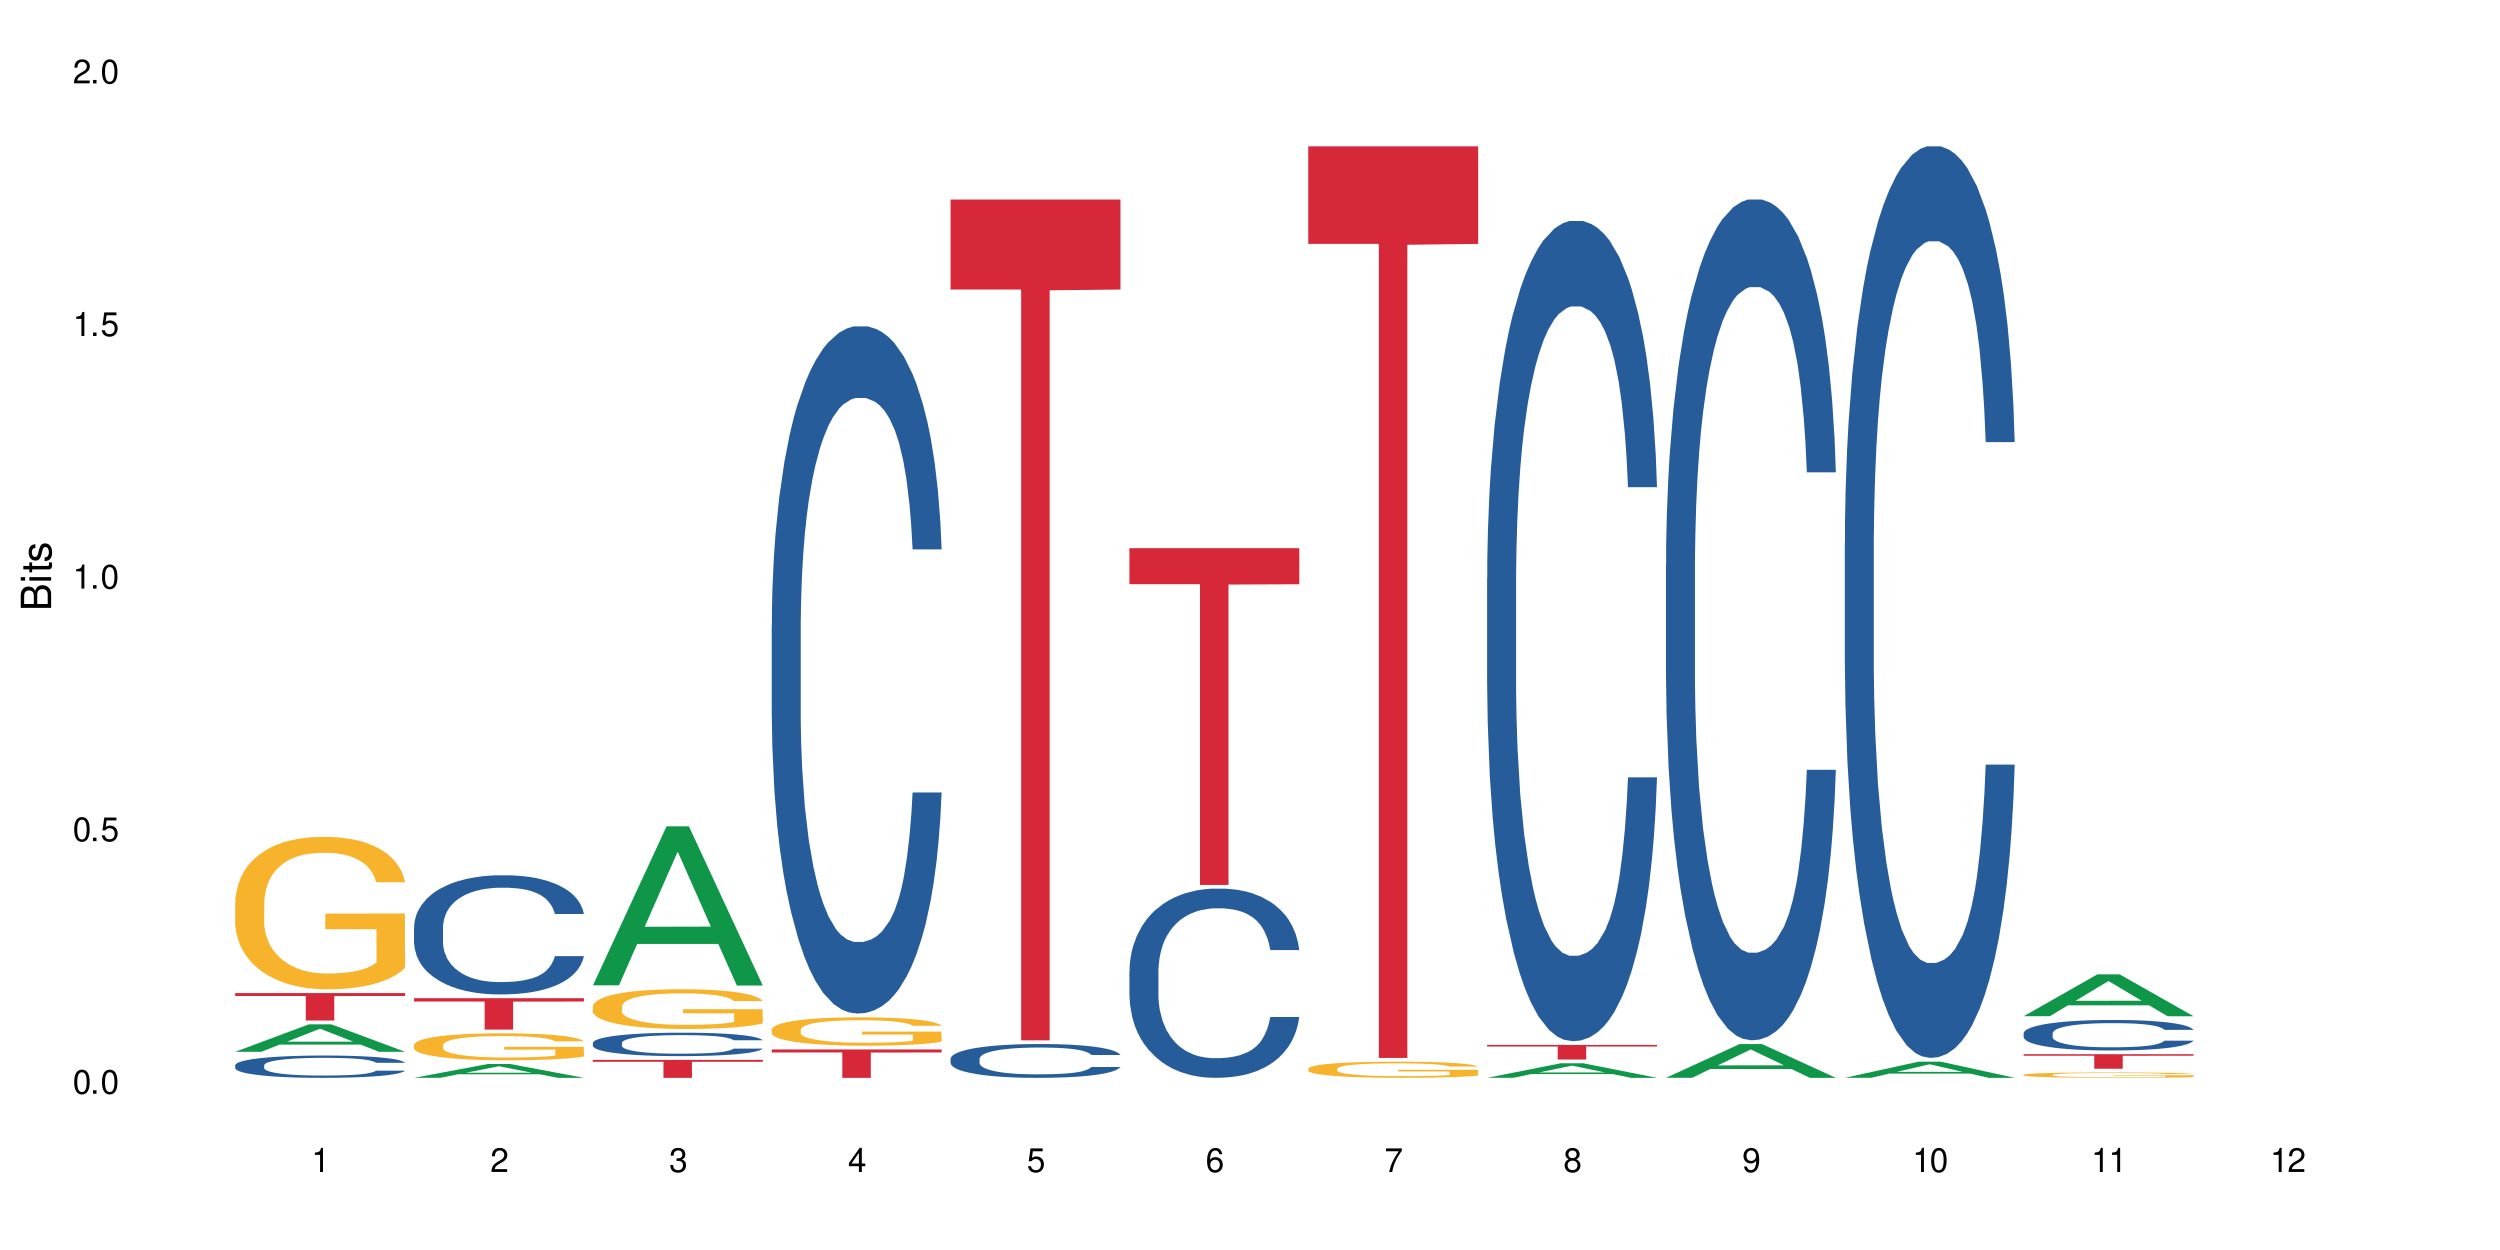 <?xml version="1.0" encoding="UTF-8"?>
<svg xmlns="http://www.w3.org/2000/svg" xmlns:xlink="http://www.w3.org/1999/xlink" width="720" height="360" viewBox="0 0 720 360">
<defs>
<g>
<g id="glyph-0-0">
</g>
<g id="glyph-0-1">
<path d="M 2.641 -6.938 C 2 -6.938 1.422 -6.656 1.078 -6.172 C 0.641 -5.562 0.406 -4.641 0.406 -3.359 C 0.406 -1.016 1.188 0.219 2.641 0.219 C 4.078 0.219 4.859 -1.016 4.859 -3.297 C 4.859 -4.641 4.656 -5.547 4.203 -6.172 C 3.844 -6.656 3.281 -6.938 2.641 -6.938 Z M 2.641 -6.188 C 3.547 -6.188 4 -5.25 4 -3.375 C 4 -1.406 3.562 -0.484 2.625 -0.484 C 1.734 -0.484 1.281 -1.438 1.281 -3.344 C 1.281 -5.25 1.734 -6.188 2.641 -6.188 Z M 2.641 -6.188 "/>
</g>
<g id="glyph-0-2">
<path d="M 1.828 -1 L 0.828 -1 L 0.828 0 L 1.828 0 Z M 1.828 -1 "/>
</g>
<g id="glyph-0-3">
<path d="M 4.562 -6.797 L 1.062 -6.797 L 0.547 -3.094 L 1.328 -3.094 C 1.719 -3.562 2.047 -3.734 2.578 -3.734 C 3.484 -3.734 4.062 -3.109 4.062 -2.094 C 4.062 -1.125 3.484 -0.531 2.578 -0.531 C 1.828 -0.531 1.375 -0.906 1.188 -1.672 L 0.328 -1.672 C 0.453 -1.109 0.547 -0.844 0.75 -0.594 C 1.125 -0.078 1.828 0.219 2.594 0.219 C 3.969 0.219 4.922 -0.781 4.922 -2.219 C 4.922 -3.562 4.031 -4.484 2.719 -4.484 C 2.25 -4.484 1.859 -4.359 1.469 -4.062 L 1.734 -5.969 L 4.562 -5.969 Z M 4.562 -6.797 "/>
</g>
<g id="glyph-0-4">
<path d="M 2.484 -4.938 L 2.484 0 L 3.328 0 L 3.328 -6.938 L 2.766 -6.938 C 2.469 -5.875 2.281 -5.734 0.984 -5.562 L 0.984 -4.938 Z M 2.484 -4.938 "/>
</g>
<g id="glyph-0-5">
<path d="M 4.859 -0.828 L 1.281 -0.828 C 1.359 -1.406 1.672 -1.781 2.5 -2.281 L 3.469 -2.828 C 4.406 -3.344 4.906 -4.062 4.906 -4.906 C 4.906 -5.484 4.672 -6.031 4.266 -6.406 C 3.859 -6.766 3.375 -6.938 2.719 -6.938 C 1.859 -6.938 1.219 -6.625 0.844 -6.031 C 0.609 -5.672 0.5 -5.234 0.484 -4.531 L 1.328 -4.531 C 1.359 -5.016 1.406 -5.281 1.531 -5.516 C 1.75 -5.938 2.188 -6.203 2.703 -6.203 C 3.469 -6.203 4.031 -5.641 4.031 -4.891 C 4.031 -4.344 3.719 -3.859 3.125 -3.516 L 2.234 -3 C 0.812 -2.172 0.406 -1.531 0.328 -0.016 L 4.859 -0.016 Z M 4.859 -0.828 "/>
</g>
<g id="glyph-0-6">
<path d="M 2.125 -3.188 L 2.578 -3.188 C 3.5 -3.188 3.984 -2.766 3.984 -1.922 C 3.984 -1.062 3.469 -0.531 2.594 -0.531 C 1.656 -0.531 1.203 -1 1.156 -2.016 L 0.312 -2.016 C 0.344 -1.453 0.438 -1.094 0.609 -0.781 C 0.953 -0.109 1.625 0.219 2.547 0.219 C 3.953 0.219 4.859 -0.625 4.859 -1.938 C 4.859 -2.828 4.516 -3.297 3.703 -3.594 C 4.344 -3.844 4.656 -4.328 4.656 -5.031 C 4.656 -6.219 3.875 -6.938 2.578 -6.938 C 1.203 -6.938 0.484 -6.172 0.453 -4.703 L 1.297 -4.703 C 1.312 -5.125 1.344 -5.359 1.453 -5.578 C 1.641 -5.969 2.062 -6.203 2.594 -6.203 C 3.344 -6.203 3.797 -5.75 3.797 -5 C 3.797 -4.516 3.609 -4.219 3.25 -4.047 C 3.016 -3.953 2.703 -3.922 2.125 -3.906 Z M 2.125 -3.188 "/>
</g>
<g id="glyph-0-7">
<path d="M 3.141 -1.672 L 3.141 0 L 3.984 0 L 3.984 -1.672 L 4.984 -1.672 L 4.984 -2.438 L 3.984 -2.438 L 3.984 -6.938 L 3.359 -6.938 L 0.266 -2.578 L 0.266 -1.672 Z M 3.141 -2.438 L 1 -2.438 L 3.141 -5.5 Z M 3.141 -2.438 "/>
</g>
<g id="glyph-0-8">
<path d="M 4.781 -5.125 C 4.609 -6.266 3.891 -6.938 2.844 -6.938 C 2.094 -6.938 1.422 -6.578 1.031 -5.953 C 0.594 -5.266 0.406 -4.422 0.406 -3.172 C 0.406 -2 0.578 -1.25 0.984 -0.641 C 1.359 -0.078 1.953 0.219 2.703 0.219 C 3.984 0.219 4.922 -0.75 4.922 -2.094 C 4.922 -3.375 4.062 -4.281 2.844 -4.281 C 2.172 -4.281 1.641 -4.031 1.281 -3.516 C 1.281 -5.234 1.828 -6.188 2.797 -6.188 C 3.391 -6.188 3.797 -5.797 3.938 -5.125 Z M 2.734 -3.531 C 3.547 -3.531 4.062 -2.953 4.062 -2.031 C 4.062 -1.156 3.484 -0.531 2.703 -0.531 C 1.922 -0.531 1.328 -1.188 1.328 -2.078 C 1.328 -2.938 1.906 -3.531 2.734 -3.531 Z M 2.734 -3.531 "/>
</g>
<g id="glyph-0-9">
<path d="M 4.984 -6.797 L 0.438 -6.797 L 0.438 -5.969 L 4.109 -5.969 C 2.5 -3.656 1.828 -2.234 1.328 0 L 2.219 0 C 2.594 -2.172 3.453 -4.047 4.984 -6.094 Z M 4.984 -6.797 "/>
</g>
<g id="glyph-0-10">
<path d="M 3.75 -3.656 C 4.469 -4.094 4.688 -4.438 4.688 -5.078 C 4.688 -6.172 3.844 -6.938 2.641 -6.938 C 1.438 -6.938 0.594 -6.172 0.594 -5.094 C 0.594 -4.438 0.812 -4.094 1.516 -3.656 C 0.734 -3.266 0.359 -2.703 0.359 -1.922 C 0.359 -0.656 1.281 0.219 2.641 0.219 C 3.984 0.219 4.922 -0.656 4.922 -1.922 C 4.922 -2.703 4.531 -3.266 3.75 -3.656 Z M 2.641 -6.188 C 3.359 -6.188 3.812 -5.75 3.812 -5.062 C 3.812 -4.406 3.344 -3.984 2.641 -3.984 C 1.922 -3.984 1.453 -4.406 1.453 -5.078 C 1.453 -5.75 1.922 -6.188 2.641 -6.188 Z M 2.641 -3.266 C 3.484 -3.266 4.062 -2.719 4.062 -1.906 C 4.062 -1.078 3.484 -0.531 2.625 -0.531 C 1.797 -0.531 1.219 -1.094 1.219 -1.906 C 1.219 -2.719 1.781 -3.266 2.641 -3.266 Z M 2.641 -3.266 "/>
</g>
<g id="glyph-0-11">
<path d="M 0.516 -1.578 C 0.672 -0.453 1.406 0.219 2.438 0.219 C 3.188 0.219 3.859 -0.141 4.266 -0.766 C 4.688 -1.453 4.891 -2.297 4.891 -3.547 C 4.891 -4.719 4.703 -5.453 4.312 -6.078 C 3.938 -6.641 3.344 -6.938 2.594 -6.938 C 1.297 -6.938 0.359 -5.969 0.359 -4.625 C 0.359 -3.344 1.234 -2.453 2.453 -2.453 C 3.094 -2.453 3.578 -2.672 4.016 -3.203 C 4 -1.484 3.469 -0.531 2.5 -0.531 C 1.906 -0.531 1.484 -0.906 1.359 -1.578 Z M 2.578 -6.203 C 3.375 -6.203 3.969 -5.531 3.969 -4.641 C 3.969 -3.797 3.391 -3.188 2.547 -3.188 C 1.734 -3.188 1.234 -3.766 1.234 -4.688 C 1.234 -5.562 1.797 -6.203 2.578 -6.203 Z M 2.578 -6.203 "/>
</g>
<g id="glyph-1-0">
</g>
<g id="glyph-1-1">
<path d="M 0 -0.953 L 0 -4.891 C 0 -5.719 -0.234 -6.344 -0.734 -6.797 C -1.188 -7.234 -1.812 -7.469 -2.5 -7.469 C -3.547 -7.469 -4.188 -7 -4.625 -5.875 C -4.984 -6.688 -5.625 -7.094 -6.531 -7.094 C -7.172 -7.094 -7.734 -6.859 -8.141 -6.391 C -8.562 -5.922 -8.75 -5.344 -8.75 -4.5 L -8.75 -0.953 Z M -4.984 -2.062 L -7.766 -2.062 L -7.766 -4.219 C -7.766 -4.844 -7.688 -5.203 -7.453 -5.5 C -7.219 -5.812 -6.859 -5.969 -6.375 -5.969 C -5.891 -5.969 -5.531 -5.812 -5.297 -5.5 C -5.062 -5.203 -4.984 -4.844 -4.984 -4.219 Z M -0.984 -2.062 L -4 -2.062 L -4 -4.781 C -4 -5.766 -3.438 -6.359 -2.484 -6.359 C -1.547 -6.359 -0.984 -5.766 -0.984 -4.781 Z M -0.984 -2.062 "/>
</g>
<g id="glyph-1-2">
<path d="M -6.281 -1.797 L -6.281 -0.797 L 0 -0.797 L 0 -1.797 Z M -8.75 -1.797 L -8.75 -0.797 L -7.484 -0.797 L -7.484 -1.797 Z M -8.75 -1.797 "/>
</g>
<g id="glyph-1-3">
<path d="M -6.281 -3.047 L -6.281 -2.016 L -8.016 -2.016 L -8.016 -1.016 L -6.281 -1.016 L -6.281 -0.172 L -5.469 -0.172 L -5.469 -1.016 L -0.719 -1.016 C -0.078 -1.016 0.281 -1.453 0.281 -2.234 C 0.281 -2.5 0.25 -2.719 0.188 -3.047 L -0.641 -3.047 C -0.609 -2.906 -0.594 -2.766 -0.594 -2.562 C -0.594 -2.141 -0.719 -2.016 -1.156 -2.016 L -5.469 -2.016 L -5.469 -3.047 Z M -6.281 -3.047 "/>
</g>
<g id="glyph-1-4">
<path d="M -4.531 -5.25 C -5.766 -5.25 -6.469 -4.422 -6.469 -2.969 C -6.469 -1.516 -5.719 -0.562 -4.547 -0.562 C -3.562 -0.562 -3.094 -1.062 -2.734 -2.562 L -2.516 -3.484 C -2.344 -4.188 -2.094 -4.469 -1.641 -4.469 C -1.047 -4.469 -0.641 -3.875 -0.641 -3 C -0.641 -2.453 -0.797 -2 -1.062 -1.75 C -1.25 -1.594 -1.422 -1.531 -1.875 -1.469 L -1.875 -0.406 C -0.422 -0.453 0.281 -1.266 0.281 -2.922 C 0.281 -4.5 -0.5 -5.516 -1.719 -5.516 C -2.656 -5.516 -3.172 -4.984 -3.469 -3.734 L -3.703 -2.766 C -3.891 -1.953 -4.156 -1.609 -4.594 -1.609 C -5.188 -1.609 -5.547 -2.125 -5.547 -2.938 C -5.547 -3.75 -5.203 -4.172 -4.531 -4.203 Z M -4.531 -5.25 "/>
</g>
</g>
</defs>
<rect x="-72" y="-36" width="864" height="432" fill="rgb(100%, 100%, 100%)" fill-opacity="1"/>
<path fill-rule="nonzero" fill="rgb(6.275%, 58.824%, 28.235%)" fill-opacity="1" d="M 67.73 302.914 L 67.785 302.906 L 88.957 295 L 95.387 295 L 116.664 302.922 L 109.188 302.922 L 103.855 300.852 L 80.488 300.852 L 75.258 302.914 L 67.73 302.914 L 82.734 299.996 L 101.711 299.992 L 92.25 296.293 L 92.145 296.285 L 92.039 296.309 L 82.684 299.992 L 82.734 299.996 Z M 67.73 302.914 "/>
<path fill-rule="nonzero" fill="rgb(14.51%, 36.078%, 60%)" fill-opacity="1" d="M 67.73 306.793 L 67.789 306.785 L 67.789 306.645 L 67.969 306.422 L 68.387 306.141 L 68.805 305.945 L 69.879 305.602 L 71.371 305.266 L 72.922 305.008 L 74.055 304.855 L 75.07 304.738 L 77.398 304.52 L 78.891 304.41 L 80.5 304.309 L 82.469 304.211 L 83.902 304.152 L 87.125 304.059 L 89.512 304.016 L 91.363 304 L 95.359 304 L 97.746 304.023 L 99.477 304.051 L 101.387 304.098 L 102.996 304.152 L 105.801 304.281 L 108.309 304.445 L 109.441 304.539 L 111.234 304.719 L 112.605 304.895 L 113.559 305.047 L 114.633 305.266 L 115.59 305.531 L 116.305 305.828 L 116.664 306.082 L 108.309 306.082 L 107.891 305.848 L 107.414 305.664 L 106.52 305.426 L 105.625 305.254 L 104.371 305.082 L 103.238 304.973 L 101.684 304.859 L 100.312 304.789 L 98.879 304.738 L 97.508 304.703 L 94.883 304.668 L 91.84 304.668 L 90.707 304.68 L 88.379 304.727 L 87.125 304.766 L 85.336 304.848 L 84.082 304.926 L 82.59 305.043 L 81.574 305.141 L 80.32 305.297 L 79.426 305.43 L 78.414 305.625 L 77.816 305.77 L 77.277 305.934 L 76.801 306.129 L 76.441 306.332 L 76.203 306.551 L 76.086 306.762 L 76.086 307.672 L 76.203 307.883 L 76.504 308.129 L 77.277 308.488 L 78.414 308.801 L 79.727 309.047 L 80.977 309.223 L 81.695 309.305 L 82.648 309.398 L 84.141 309.516 L 86.289 309.633 L 87.543 309.68 L 89.453 309.727 L 91.422 309.75 L 94.047 309.75 L 96.375 309.727 L 97.926 309.695 L 99.535 309.648 L 101.746 309.551 L 103.117 309.457 L 104.312 309.344 L 105.207 309.234 L 105.801 309.141 L 106.699 308.957 L 107.414 308.758 L 107.949 308.551 L 108.309 308.352 L 116.664 308.352 L 116.305 308.586 L 115.77 308.816 L 115.23 308.988 L 114.395 309.191 L 113.441 309.375 L 112.066 309.578 L 110.934 309.715 L 109.441 309.859 L 108.07 309.973 L 106.578 310.074 L 104.371 310.191 L 102.938 310.25 L 101.387 310.301 L 99.535 310.348 L 97.211 310.391 L 94.703 310.414 L 92.375 310.418 L 89.871 310.406 L 88.02 310.383 L 85.574 310.332 L 82.531 310.227 L 80.32 310.113 L 78.59 310.004 L 77.102 309.887 L 75.43 309.727 L 73.281 309.469 L 71.969 309.27 L 71.074 309.105 L 70.059 308.875 L 69.344 308.668 L 68.508 308.34 L 67.91 307.926 L 67.73 307.602 Z M 67.73 306.793 "/>
<path fill-rule="nonzero" fill="rgb(96.863%, 70.196%, 16.863%)" fill-opacity="1" d="M 67.73 259.82 L 67.789 259.781 L 67.789 258.98 L 68.031 257.176 L 68.625 254.688 L 69.402 252.641 L 70.238 251.039 L 70.773 250.195 L 71.668 248.992 L 72.445 248.109 L 74.414 246.305 L 76.922 244.621 L 78.293 243.898 L 79.844 243.219 L 82.051 242.457 L 83.066 242.176 L 86.172 241.535 L 89.691 241.133 L 93.57 241.012 L 95.359 241.055 L 97.805 241.215 L 101.148 241.656 L 103.059 242.055 L 104.551 242.457 L 106.102 242.977 L 108.012 243.781 L 109.801 244.742 L 111.234 245.703 L 112.664 246.906 L 113.859 248.191 L 114.871 249.594 L 115.77 251.277 L 116.305 252.684 L 116.664 254.086 L 108.367 254.086 L 107.891 252.684 L 107.355 251.602 L 106.461 250.277 L 105.562 249.312 L 104.668 248.551 L 102.996 247.508 L 101.566 246.867 L 99.777 246.305 L 98.047 245.945 L 96.074 245.703 L 94.883 245.625 L 91.719 245.625 L 88.855 245.906 L 87.184 246.227 L 85.992 246.547 L 84.32 247.148 L 83.305 247.629 L 82.707 247.949 L 80.918 249.195 L 79.727 250.316 L 79.07 251.078 L 78.234 252.281 L 77.637 253.363 L 76.98 254.969 L 76.621 256.172 L 76.145 258.898 L 76.086 266.117 L 76.266 267.641 L 76.621 269.285 L 77.102 270.73 L 77.816 272.254 L 78.531 273.414 L 79.785 274.98 L 80.859 276.023 L 81.695 276.703 L 83.305 277.785 L 83.961 278.148 L 85.512 278.871 L 87.125 279.43 L 89.094 279.91 L 90.586 280.152 L 92.973 280.352 L 96.016 280.352 L 99.598 280.113 L 101.863 279.793 L 103.414 279.473 L 104.43 279.191 L 105.684 278.75 L 106.578 278.348 L 107.414 277.906 L 108.43 277.227 L 108.43 267.641 L 93.688 267.602 L 93.688 263.109 L 116.602 263.07 L 116.664 278.75 L 115.41 279.832 L 113.859 280.875 L 112.367 281.676 L 110.816 282.359 L 108.605 283.121 L 106.816 283.602 L 104.07 284.164 L 101.566 284.523 L 98.941 284.766 L 96.613 284.883 L 93.867 284.926 L 91.422 284.844 L 88.797 284.605 L 86.707 284.281 L 84.797 283.883 L 82.887 283.359 L 80.5 282.52 L 78.949 281.836 L 77.34 280.996 L 75.727 279.992 L 74.297 278.91 L 73.34 278.066 L 72.387 277.105 L 71.371 275.902 L 70.418 274.539 L 69.699 273.297 L 69.043 271.891 L 68.566 270.566 L 68.09 268.762 L 67.852 267.32 L 67.73 266.078 Z M 67.73 259.82 "/>
<path fill-rule="nonzero" fill="rgb(83.922%, 15.686%, 22.353%)" fill-opacity="1" d="M 67.73 286.004 L 116.664 286.004 L 116.664 286.852 L 96.27 286.859 L 96.27 293.922 L 88.066 293.922 L 88.066 286.863 L 87.945 286.852 L 67.73 286.852 Z M 67.73 286.004 "/>
<path fill-rule="nonzero" fill="rgb(6.275%, 58.824%, 28.235%)" fill-opacity="1" d="M 119.238 310.414 L 119.289 310.41 L 140.465 306.441 L 146.895 306.441 L 168.172 310.418 L 160.695 310.418 L 155.363 309.379 L 131.996 309.379 L 126.766 310.414 L 119.238 310.414 L 134.242 308.949 L 153.219 308.945 L 143.758 307.09 L 143.652 307.086 L 143.547 307.098 L 134.191 308.945 L 134.242 308.949 Z M 119.238 310.414 "/>
<path fill-rule="nonzero" fill="rgb(14.51%, 36.078%, 60%)" fill-opacity="1" d="M 119.238 267.02 L 119.297 266.988 L 119.297 266.234 L 119.477 265.043 L 119.895 263.539 L 120.312 262.504 L 121.387 260.652 L 122.879 258.863 L 124.43 257.484 L 125.562 256.668 L 126.578 256.043 L 128.906 254.883 L 130.398 254.285 L 132.008 253.754 L 133.977 253.219 L 135.41 252.906 L 138.633 252.402 L 141.02 252.184 L 142.871 252.09 L 146.867 252.09 L 149.254 252.215 L 150.984 252.371 L 152.895 252.621 L 154.504 252.906 L 157.309 253.594 L 159.816 254.473 L 160.949 254.977 L 162.742 255.949 L 164.113 256.887 L 165.066 257.703 L 166.141 258.863 L 167.098 260.277 L 167.812 261.875 L 168.172 263.223 L 159.816 263.223 L 159.398 261.969 L 158.922 260.996 L 158.027 259.711 L 157.133 258.801 L 155.879 257.891 L 154.746 257.297 L 153.191 256.699 L 151.82 256.324 L 150.387 256.043 L 149.016 255.852 L 146.391 255.664 L 143.348 255.664 L 142.211 255.727 L 139.887 255.98 L 138.633 256.199 L 136.844 256.637 L 135.59 257.047 L 134.098 257.672 L 133.082 258.207 L 131.828 259.02 L 130.934 259.742 L 129.922 260.777 L 129.324 261.562 L 128.785 262.441 L 128.309 263.477 L 127.949 264.574 L 127.711 265.734 L 127.594 266.863 L 127.594 271.723 L 127.711 272.855 L 128.012 274.172 L 128.785 276.086 L 129.922 277.746 L 131.234 279.062 L 132.484 280.004 L 133.203 280.445 L 134.156 280.945 L 135.648 281.574 L 137.797 282.199 L 139.051 282.453 L 140.961 282.703 L 142.93 282.828 L 145.555 282.828 L 147.883 282.703 L 149.434 282.547 L 151.043 282.293 L 153.254 281.762 L 154.625 281.258 L 155.816 280.664 L 156.715 280.066 L 157.309 279.566 L 158.207 278.594 L 158.922 277.527 L 159.457 276.43 L 159.816 275.363 L 168.172 275.363 L 167.812 276.617 L 167.277 277.84 L 166.738 278.75 L 165.902 279.848 L 164.949 280.82 L 163.574 281.918 L 162.441 282.641 L 160.949 283.422 L 159.578 284.02 L 158.086 284.555 L 155.879 285.18 L 154.445 285.492 L 152.895 285.777 L 151.043 286.027 L 148.719 286.246 L 146.211 286.371 L 143.883 286.402 L 141.379 286.34 L 139.527 286.215 L 137.082 285.934 L 134.039 285.367 L 131.828 284.773 L 130.098 284.176 L 128.605 283.551 L 126.938 282.703 L 124.789 281.32 L 123.477 280.254 L 122.582 279.379 L 121.566 278.156 L 120.852 277.055 L 120.016 275.301 L 119.418 273.074 L 119.238 271.348 Z M 119.238 267.02 "/>
<path fill-rule="nonzero" fill="rgb(96.863%, 70.196%, 16.863%)" fill-opacity="1" d="M 119.238 300.922 L 119.297 300.914 L 119.297 300.773 L 119.535 300.453 L 120.133 300.012 L 120.91 299.652 L 121.746 299.367 L 122.281 299.219 L 123.176 299.004 L 123.953 298.848 L 125.922 298.531 L 128.43 298.23 L 129.801 298.105 L 131.352 297.984 L 133.559 297.848 L 134.574 297.797 L 137.676 297.684 L 141.199 297.613 L 145.078 297.594 L 146.867 297.602 L 149.312 297.629 L 152.656 297.707 L 154.566 297.777 L 156.059 297.848 L 157.609 297.941 L 159.52 298.082 L 161.309 298.254 L 162.742 298.422 L 164.172 298.637 L 165.367 298.863 L 166.379 299.109 L 167.277 299.41 L 167.812 299.656 L 168.172 299.906 L 159.875 299.906 L 159.398 299.656 L 158.863 299.465 L 157.965 299.23 L 157.07 299.062 L 156.176 298.926 L 154.504 298.742 L 153.074 298.629 L 151.281 298.531 L 149.551 298.465 L 147.582 298.422 L 146.391 298.41 L 143.227 298.41 L 140.363 298.457 L 138.691 298.516 L 137.5 298.57 L 135.828 298.68 L 134.812 298.762 L 134.215 298.82 L 132.426 299.039 L 131.234 299.238 L 130.578 299.375 L 129.742 299.586 L 129.145 299.777 L 128.488 300.062 L 128.129 300.273 L 127.652 300.758 L 127.594 302.035 L 127.773 302.305 L 128.129 302.594 L 128.605 302.852 L 129.324 303.121 L 130.039 303.328 L 131.293 303.602 L 132.367 303.789 L 133.203 303.91 L 134.812 304.102 L 135.469 304.164 L 137.02 304.293 L 138.633 304.391 L 140.602 304.477 L 142.094 304.52 L 144.48 304.555 L 147.523 304.555 L 151.105 304.512 L 153.371 304.453 L 154.922 304.398 L 155.938 304.348 L 157.191 304.27 L 158.086 304.199 L 158.922 304.121 L 159.938 304 L 159.938 302.305 L 145.195 302.297 L 145.195 301.504 L 168.109 301.496 L 168.172 304.27 L 166.918 304.461 L 165.367 304.645 L 163.875 304.789 L 162.324 304.91 L 160.113 305.043 L 158.324 305.129 L 155.578 305.227 L 153.074 305.293 L 150.449 305.336 L 148.121 305.355 L 145.375 305.363 L 142.93 305.348 L 140.305 305.305 L 138.215 305.25 L 136.305 305.18 L 134.395 305.086 L 132.008 304.938 L 130.457 304.816 L 128.848 304.668 L 127.234 304.488 L 125.801 304.297 L 124.848 304.148 L 123.895 303.98 L 122.879 303.766 L 121.926 303.523 L 121.207 303.305 L 120.551 303.059 L 120.074 302.824 L 119.598 302.504 L 119.359 302.246 L 119.238 302.027 Z M 119.238 300.922 "/>
<path fill-rule="nonzero" fill="rgb(83.922%, 15.686%, 22.353%)" fill-opacity="1" d="M 119.238 287.48 L 168.172 287.48 L 168.172 288.449 L 147.777 288.457 L 147.777 296.516 L 139.574 296.516 L 139.574 288.465 L 139.453 288.449 L 119.238 288.449 Z M 119.238 287.48 "/>
<path fill-rule="nonzero" fill="rgb(6.275%, 58.824%, 28.235%)" fill-opacity="1" d="M 170.746 283.785 L 170.797 283.742 L 191.973 237.977 L 198.402 237.977 L 219.68 283.828 L 212.203 283.828 L 206.871 271.859 L 183.504 271.859 L 178.273 283.785 L 170.746 283.785 L 185.75 266.906 L 204.727 266.863 L 195.266 245.469 L 195.16 245.426 L 195.055 245.555 L 185.699 266.863 L 185.75 266.906 Z M 170.746 283.785 "/>
<path fill-rule="nonzero" fill="rgb(14.51%, 36.078%, 60%)" fill-opacity="1" d="M 170.746 300.352 L 170.805 300.348 L 170.805 300.199 L 170.984 299.965 L 171.402 299.668 L 171.82 299.465 L 172.895 299.102 L 174.387 298.75 L 175.938 298.48 L 177.07 298.316 L 178.086 298.195 L 180.414 297.969 L 181.906 297.852 L 183.516 297.746 L 185.484 297.641 L 186.918 297.578 L 190.141 297.48 L 192.527 297.438 L 194.375 297.418 L 198.375 297.418 L 200.762 297.441 L 202.492 297.473 L 204.402 297.523 L 206.012 297.578 L 208.816 297.715 L 211.324 297.887 L 212.457 297.984 L 214.25 298.176 L 215.621 298.363 L 216.574 298.523 L 217.648 298.75 L 218.605 299.027 L 219.32 299.34 L 219.68 299.605 L 211.324 299.605 L 210.906 299.359 L 210.43 299.168 L 209.535 298.918 L 208.641 298.738 L 207.387 298.559 L 206.25 298.441 L 204.699 298.324 L 203.328 298.25 L 201.895 298.195 L 200.523 298.156 L 197.898 298.121 L 194.855 298.121 L 193.719 298.133 L 191.395 298.184 L 190.141 298.227 L 188.352 298.312 L 187.098 298.391 L 185.605 298.516 L 184.59 298.621 L 183.336 298.781 L 182.441 298.922 L 181.426 299.125 L 180.832 299.281 L 180.293 299.453 L 179.816 299.656 L 179.457 299.871 L 179.219 300.102 L 179.102 300.32 L 179.102 301.277 L 179.219 301.5 L 179.52 301.758 L 180.293 302.133 L 181.426 302.461 L 182.742 302.719 L 183.992 302.906 L 184.711 302.992 L 185.664 303.09 L 187.156 303.211 L 189.305 303.336 L 190.559 303.387 L 192.469 303.434 L 194.438 303.461 L 197.062 303.461 L 199.391 303.434 L 200.941 303.402 L 202.551 303.355 L 204.762 303.25 L 206.133 303.152 L 207.324 303.035 L 208.223 302.918 L 208.816 302.816 L 209.711 302.629 L 210.43 302.418 L 210.965 302.203 L 211.324 301.992 L 219.68 301.992 L 219.32 302.238 L 218.785 302.48 L 218.246 302.656 L 217.41 302.875 L 216.457 303.066 L 215.082 303.281 L 213.949 303.422 L 212.457 303.578 L 211.086 303.695 L 209.594 303.797 L 207.387 303.922 L 205.953 303.984 L 204.402 304.039 L 202.551 304.09 L 200.227 304.133 L 197.719 304.156 L 195.391 304.16 L 192.887 304.148 L 191.035 304.125 L 188.59 304.07 L 185.547 303.957 L 183.336 303.84 L 181.605 303.723 L 180.113 303.602 L 178.445 303.434 L 176.297 303.164 L 174.984 302.953 L 174.086 302.781 L 173.074 302.539 L 172.355 302.324 L 171.523 301.98 L 170.926 301.543 L 170.746 301.203 Z M 170.746 300.352 "/>
<path fill-rule="nonzero" fill="rgb(96.863%, 70.196%, 16.863%)" fill-opacity="1" d="M 170.746 289.805 L 170.805 289.793 L 170.805 289.582 L 171.043 289.113 L 171.641 288.465 L 172.418 287.934 L 173.254 287.516 L 173.789 287.297 L 174.684 286.984 L 175.461 286.754 L 177.43 286.281 L 179.938 285.844 L 181.309 285.656 L 182.859 285.48 L 185.066 285.281 L 186.082 285.207 L 189.184 285.039 L 192.707 284.938 L 196.586 284.906 L 198.375 284.914 L 200.82 284.957 L 204.164 285.07 L 206.074 285.176 L 207.566 285.281 L 209.117 285.418 L 211.027 285.625 L 212.816 285.875 L 214.25 286.125 L 215.68 286.441 L 216.875 286.773 L 217.887 287.141 L 218.785 287.578 L 219.32 287.945 L 219.68 288.309 L 211.383 288.309 L 210.906 287.945 L 210.371 287.66 L 209.473 287.316 L 208.578 287.066 L 207.684 286.867 L 206.012 286.598 L 204.582 286.43 L 202.789 286.281 L 201.059 286.188 L 199.09 286.125 L 197.898 286.105 L 194.734 286.105 L 191.871 286.18 L 190.199 286.262 L 189.008 286.348 L 187.336 286.504 L 186.32 286.629 L 185.723 286.711 L 183.934 287.035 L 182.742 287.328 L 182.086 287.527 L 181.25 287.84 L 180.652 288.121 L 179.996 288.539 L 179.637 288.852 L 179.16 289.562 L 179.102 291.441 L 179.281 291.84 L 179.637 292.27 L 180.113 292.645 L 180.832 293.039 L 181.547 293.344 L 182.801 293.75 L 183.875 294.023 L 184.711 294.199 L 186.32 294.48 L 186.977 294.574 L 188.527 294.766 L 190.141 294.91 L 192.109 295.035 L 193.602 295.098 L 195.988 295.148 L 199.031 295.148 L 202.613 295.086 L 204.879 295.004 L 206.43 294.922 L 207.445 294.848 L 208.699 294.734 L 209.594 294.629 L 210.43 294.512 L 211.445 294.336 L 211.445 291.84 L 196.703 291.828 L 196.703 290.66 L 219.617 290.648 L 219.68 294.734 L 218.426 295.016 L 216.875 295.285 L 215.383 295.496 L 213.832 295.672 L 211.621 295.871 L 209.832 295.996 L 207.086 296.141 L 204.582 296.238 L 201.957 296.301 L 199.629 296.332 L 196.883 296.34 L 194.438 296.32 L 191.812 296.258 L 189.723 296.172 L 187.812 296.07 L 185.902 295.934 L 183.516 295.715 L 181.965 295.535 L 180.355 295.316 L 178.742 295.055 L 177.309 294.773 L 176.355 294.555 L 175.402 294.305 L 174.387 293.992 L 173.43 293.637 L 172.715 293.312 L 172.059 292.945 L 171.582 292.602 L 171.105 292.133 L 170.867 291.758 L 170.746 291.434 Z M 170.746 289.805 "/>
<path fill-rule="nonzero" fill="rgb(83.922%, 15.686%, 22.353%)" fill-opacity="1" d="M 170.746 305.238 L 219.68 305.238 L 219.68 305.793 L 199.285 305.797 L 199.285 310.418 L 191.078 310.418 L 191.078 305.805 L 190.961 305.793 L 170.746 305.793 Z M 170.746 305.238 "/>
<path fill-rule="nonzero" fill="rgb(14.51%, 36.078%, 60%)" fill-opacity="1" d="M 222.254 180.109 L 222.312 179.93 L 222.312 175.586 L 222.492 168.715 L 222.91 160.031 L 223.328 154.059 L 224.402 143.387 L 225.895 133.074 L 227.445 125.117 L 228.578 120.41 L 229.594 116.793 L 231.922 110.102 L 233.414 106.664 L 235.023 103.59 L 236.992 100.512 L 238.426 98.703 L 241.648 95.809 L 244.035 94.543 L 245.883 94 L 249.883 94 L 252.27 94.723 L 254 95.629 L 255.91 97.074 L 257.52 98.703 L 260.324 102.684 L 262.832 107.75 L 263.965 110.645 L 265.754 116.25 L 267.129 121.68 L 268.082 126.383 L 269.156 133.074 L 270.113 141.215 L 270.828 150.441 L 271.188 158.223 L 262.832 158.223 L 262.414 150.984 L 261.938 145.375 L 261.043 137.961 L 260.145 132.715 L 258.895 127.469 L 257.758 124.031 L 256.207 120.594 L 254.836 118.422 L 253.402 116.793 L 252.031 115.707 L 249.406 114.625 L 246.363 114.625 L 245.227 114.984 L 242.902 116.434 L 241.648 117.699 L 239.855 120.23 L 238.605 122.582 L 237.113 126.199 L 236.098 129.277 L 234.844 133.98 L 233.949 138.141 L 232.934 144.109 L 232.34 148.633 L 231.801 153.699 L 231.324 159.668 L 230.965 166 L 230.727 172.691 L 230.609 179.207 L 230.609 207.246 L 230.727 213.758 L 231.027 221.355 L 231.801 232.391 L 232.934 241.98 L 234.25 249.578 L 235.5 255.004 L 236.219 257.535 L 237.172 260.43 L 238.664 264.051 L 240.812 267.668 L 242.066 269.113 L 243.977 270.562 L 245.945 271.285 L 248.57 271.285 L 250.898 270.562 L 252.449 269.656 L 254.059 268.211 L 256.266 265.137 L 257.641 262.242 L 258.832 258.805 L 259.73 255.367 L 260.324 252.473 L 261.219 246.863 L 261.938 240.711 L 262.473 234.383 L 262.832 228.23 L 271.188 228.23 L 270.828 235.465 L 270.289 242.523 L 269.754 247.77 L 268.918 254.102 L 267.965 259.707 L 266.59 266.039 L 265.457 270.199 L 263.965 274.723 L 262.594 278.16 L 261.102 281.234 L 258.895 284.852 L 257.461 286.664 L 255.91 288.289 L 254.059 289.738 L 251.73 291.004 L 249.227 291.727 L 246.898 291.91 L 244.391 291.547 L 242.543 290.824 L 240.098 289.195 L 237.051 285.938 L 234.844 282.5 L 233.113 279.062 L 231.621 275.445 L 229.953 270.562 L 227.805 262.602 L 226.492 256.453 L 225.594 251.387 L 224.582 244.332 L 223.863 238 L 223.031 227.867 L 222.434 215.023 L 222.254 205.074 Z M 222.254 180.109 "/>
<path fill-rule="nonzero" fill="rgb(96.863%, 70.196%, 16.863%)" fill-opacity="1" d="M 222.254 296.488 L 222.312 296.48 L 222.312 296.332 L 222.551 295.996 L 223.148 295.531 L 223.926 295.152 L 224.762 294.852 L 225.297 294.695 L 226.191 294.473 L 226.969 294.309 L 228.938 293.973 L 231.445 293.656 L 232.816 293.523 L 234.367 293.398 L 236.574 293.254 L 237.59 293.203 L 240.691 293.082 L 244.215 293.008 L 248.094 292.984 L 249.883 292.992 L 252.328 293.023 L 255.672 293.105 L 257.582 293.18 L 259.07 293.254 L 260.625 293.352 L 262.535 293.5 L 264.324 293.68 L 265.754 293.859 L 267.188 294.082 L 268.383 294.324 L 269.395 294.586 L 270.289 294.898 L 270.828 295.16 L 271.188 295.422 L 262.891 295.422 L 262.414 295.16 L 261.875 294.957 L 260.98 294.711 L 260.086 294.531 L 259.191 294.391 L 257.52 294.195 L 256.09 294.078 L 254.297 293.973 L 252.566 293.906 L 250.598 293.859 L 249.406 293.844 L 246.242 293.844 L 243.379 293.898 L 241.707 293.957 L 240.516 294.016 L 238.844 294.129 L 237.828 294.219 L 237.23 294.277 L 235.441 294.508 L 234.25 294.719 L 233.59 294.859 L 232.758 295.086 L 232.16 295.285 L 231.504 295.586 L 231.145 295.809 L 230.668 296.316 L 230.609 297.66 L 230.785 297.945 L 231.145 298.25 L 231.621 298.52 L 232.34 298.805 L 233.055 299.02 L 234.309 299.312 L 235.383 299.504 L 236.219 299.633 L 237.828 299.836 L 238.484 299.902 L 240.035 300.035 L 241.648 300.141 L 243.617 300.23 L 245.109 300.273 L 247.496 300.312 L 250.539 300.312 L 254.121 300.266 L 256.387 300.207 L 257.938 300.148 L 258.953 300.098 L 260.207 300.012 L 261.102 299.938 L 261.938 299.855 L 262.949 299.73 L 262.949 297.945 L 248.211 297.938 L 248.211 297.102 L 271.125 297.094 L 271.188 300.012 L 269.934 300.215 L 268.383 300.41 L 266.891 300.559 L 265.34 300.688 L 263.129 300.828 L 261.34 300.918 L 258.594 301.023 L 256.09 301.09 L 253.465 301.133 L 251.137 301.156 L 248.391 301.164 L 245.945 301.148 L 243.32 301.105 L 241.23 301.043 L 239.32 300.969 L 237.41 300.871 L 235.023 300.715 L 233.473 300.59 L 231.859 300.434 L 230.25 300.246 L 228.816 300.043 L 227.863 299.887 L 226.91 299.707 L 225.895 299.484 L 224.938 299.23 L 224.223 298.996 L 223.566 298.738 L 223.09 298.488 L 222.613 298.152 L 222.375 297.887 L 222.254 297.652 Z M 222.254 296.488 "/>
<path fill-rule="nonzero" fill="rgb(83.922%, 15.686%, 22.353%)" fill-opacity="1" d="M 222.254 302.242 L 271.188 302.242 L 271.188 303.117 L 250.793 303.125 L 250.793 310.418 L 242.586 310.418 L 242.586 303.133 L 242.469 303.117 L 222.254 303.117 Z M 222.254 302.242 "/>
<path fill-rule="nonzero" fill="rgb(14.51%, 36.078%, 60%)" fill-opacity="1" d="M 273.762 304.922 L 273.82 304.91 L 273.82 304.699 L 274 304.359 L 274.418 303.934 L 274.836 303.641 L 275.91 303.113 L 277.402 302.609 L 278.953 302.215 L 280.086 301.984 L 281.102 301.809 L 283.43 301.477 L 284.922 301.309 L 286.531 301.156 L 288.5 301.008 L 289.934 300.918 L 293.156 300.773 L 295.543 300.715 L 297.391 300.688 L 301.391 300.688 L 303.777 300.723 L 305.508 300.766 L 307.418 300.836 L 309.027 300.918 L 311.832 301.113 L 314.34 301.363 L 315.473 301.504 L 317.262 301.781 L 318.637 302.047 L 319.59 302.277 L 320.664 302.609 L 321.621 303.008 L 322.336 303.461 L 322.695 303.844 L 314.34 303.844 L 313.922 303.488 L 313.445 303.211 L 312.551 302.848 L 311.652 302.59 L 310.402 302.332 L 309.266 302.164 L 307.715 301.992 L 306.344 301.887 L 304.91 301.809 L 303.539 301.754 L 300.914 301.699 L 297.871 301.699 L 296.734 301.719 L 294.41 301.789 L 293.156 301.852 L 291.363 301.977 L 290.113 302.094 L 288.621 302.27 L 287.605 302.422 L 286.352 302.652 L 285.457 302.855 L 284.441 303.152 L 283.848 303.371 L 283.309 303.621 L 282.832 303.914 L 282.473 304.227 L 282.234 304.555 L 282.117 304.875 L 282.117 306.254 L 282.234 306.574 L 282.535 306.949 L 283.309 307.492 L 284.441 307.965 L 285.754 308.336 L 287.008 308.605 L 287.727 308.73 L 288.68 308.871 L 290.172 309.051 L 292.32 309.227 L 293.574 309.297 L 295.484 309.367 L 297.453 309.406 L 300.078 309.406 L 302.406 309.367 L 303.957 309.324 L 305.566 309.254 L 307.773 309.102 L 309.148 308.961 L 310.34 308.789 L 311.234 308.621 L 311.832 308.48 L 312.727 308.203 L 313.445 307.902 L 313.98 307.59 L 314.34 307.289 L 322.695 307.289 L 322.336 307.645 L 321.797 307.988 L 321.262 308.25 L 320.426 308.559 L 319.473 308.836 L 318.098 309.148 L 316.965 309.352 L 315.473 309.574 L 314.102 309.742 L 312.609 309.895 L 310.402 310.07 L 308.969 310.16 L 307.418 310.242 L 305.566 310.312 L 303.238 310.375 L 300.734 310.41 L 298.406 310.418 L 295.898 310.402 L 294.051 310.367 L 291.605 310.285 L 288.559 310.125 L 286.352 309.957 L 284.621 309.789 L 283.129 309.609 L 281.461 309.367 L 279.312 308.977 L 278 308.676 L 277.102 308.426 L 276.09 308.078 L 275.371 307.77 L 274.535 307.27 L 273.941 306.637 L 273.762 306.148 Z M 273.762 304.922 "/>
<path fill-rule="nonzero" fill="rgb(83.922%, 15.686%, 22.353%)" fill-opacity="1" d="M 273.762 57.461 L 322.695 57.461 L 322.695 83.383 L 302.301 83.609 L 302.301 299.609 L 294.094 299.609 L 294.094 83.836 L 293.977 83.383 L 273.762 83.383 Z M 273.762 57.461 "/>
<path fill-rule="nonzero" fill="rgb(14.51%, 36.078%, 60%)" fill-opacity="1" d="M 325.27 279.641 L 325.328 279.59 L 325.328 278.395 L 325.508 276.5 L 325.926 274.109 L 326.344 272.469 L 327.418 269.527 L 328.91 266.691 L 330.461 264.5 L 331.594 263.203 L 332.609 262.207 L 334.938 260.363 L 336.43 259.418 L 338.039 258.57 L 340.008 257.727 L 341.441 257.227 L 344.664 256.43 L 347.051 256.082 L 348.898 255.934 L 352.898 255.934 L 355.285 256.133 L 357.016 256.379 L 358.926 256.777 L 360.535 257.227 L 363.34 258.324 L 365.848 259.719 L 366.98 260.516 L 368.77 262.059 L 370.145 263.551 L 371.098 264.848 L 372.172 266.691 L 373.129 268.93 L 373.844 271.473 L 374.199 273.613 L 365.848 273.613 L 365.43 271.621 L 364.953 270.078 L 364.055 268.035 L 363.16 266.59 L 361.91 265.145 L 360.773 264.199 L 359.223 263.254 L 357.852 262.656 L 356.418 262.207 L 355.047 261.91 L 352.422 261.609 L 349.379 261.609 L 348.242 261.711 L 345.914 262.109 L 344.664 262.457 L 342.871 263.152 L 341.621 263.801 L 340.129 264.797 L 339.113 265.645 L 337.859 266.938 L 336.965 268.086 L 335.949 269.727 L 335.355 270.973 L 334.816 272.367 L 334.34 274.012 L 333.98 275.754 L 333.742 277.598 L 333.625 279.391 L 333.625 287.109 L 333.742 288.902 L 334.039 290.996 L 334.816 294.031 L 335.949 296.672 L 337.262 298.766 L 338.516 300.258 L 339.234 300.957 L 340.188 301.754 L 341.68 302.75 L 343.828 303.746 L 345.082 304.145 L 346.988 304.543 L 348.961 304.742 L 351.586 304.742 L 353.914 304.543 L 355.465 304.293 L 357.074 303.895 L 359.281 303.047 L 360.656 302.25 L 361.848 301.305 L 362.742 300.359 L 363.34 299.562 L 364.234 298.016 L 364.953 296.324 L 365.488 294.582 L 365.848 292.887 L 374.199 292.887 L 373.844 294.879 L 373.305 296.82 L 372.77 298.266 L 371.934 300.008 L 370.98 301.555 L 369.605 303.297 L 368.473 304.441 L 366.98 305.688 L 365.609 306.633 L 364.117 307.48 L 361.91 308.477 L 360.477 308.973 L 358.926 309.422 L 357.074 309.82 L 354.746 310.168 L 352.242 310.367 L 349.914 310.418 L 347.406 310.32 L 345.559 310.121 L 343.109 309.672 L 340.066 308.773 L 337.859 307.828 L 336.129 306.883 L 334.637 305.887 L 332.965 304.543 L 330.82 302.352 L 329.504 300.656 L 328.609 299.262 L 327.598 297.32 L 326.879 295.578 L 326.043 292.789 L 325.449 289.25 L 325.27 286.512 Z M 325.27 279.641 "/>
<path fill-rule="nonzero" fill="rgb(83.922%, 15.686%, 22.353%)" fill-opacity="1" d="M 325.27 157.875 L 374.199 157.875 L 374.199 168.258 L 353.809 168.348 L 353.809 254.855 L 345.602 254.855 L 345.602 168.441 L 345.484 168.258 L 325.27 168.258 Z M 325.27 157.875 "/>
<path fill-rule="nonzero" fill="rgb(96.863%, 70.196%, 16.863%)" fill-opacity="1" d="M 376.777 307.758 L 376.836 307.754 L 376.836 307.668 L 377.074 307.477 L 377.672 307.215 L 378.449 306.996 L 379.281 306.828 L 379.82 306.738 L 380.715 306.609 L 381.492 306.516 L 383.461 306.328 L 385.965 306.148 L 387.34 306.07 L 388.891 306 L 391.098 305.918 L 392.113 305.887 L 395.215 305.82 L 398.734 305.777 L 402.613 305.766 L 404.406 305.77 L 406.852 305.785 L 410.195 305.832 L 412.102 305.875 L 413.594 305.918 L 415.148 305.973 L 417.055 306.059 L 418.848 306.16 L 420.277 306.262 L 421.711 306.391 L 422.902 306.527 L 423.918 306.676 L 424.812 306.852 L 425.352 307.004 L 425.707 307.152 L 417.414 307.152 L 416.938 307.004 L 416.398 306.887 L 415.504 306.746 L 414.609 306.645 L 413.715 306.562 L 412.043 306.453 L 410.609 306.387 L 408.82 306.328 L 407.09 306.289 L 405.121 306.262 L 403.93 306.254 L 400.766 306.254 L 397.902 306.285 L 396.23 306.316 L 395.035 306.352 L 393.367 306.414 L 392.352 306.465 L 391.754 306.5 L 389.965 306.633 L 388.77 306.75 L 388.113 306.832 L 387.277 306.961 L 386.684 307.074 L 386.027 307.246 L 385.668 307.371 L 385.191 307.66 L 385.129 308.426 L 385.309 308.586 L 385.668 308.762 L 386.145 308.914 L 386.859 309.074 L 387.578 309.199 L 388.832 309.363 L 389.906 309.477 L 390.738 309.547 L 392.352 309.664 L 393.008 309.699 L 394.559 309.777 L 396.172 309.836 L 398.141 309.887 L 399.633 309.914 L 402.02 309.934 L 405.062 309.934 L 408.641 309.91 L 410.91 309.875 L 412.461 309.84 L 413.477 309.812 L 414.73 309.766 L 415.625 309.723 L 416.461 309.676 L 417.473 309.602 L 417.473 308.586 L 402.734 308.582 L 402.734 308.105 L 425.648 308.102 L 425.707 309.766 L 424.457 309.879 L 422.902 309.988 L 421.414 310.074 L 419.859 310.148 L 417.652 310.227 L 415.863 310.277 L 413.117 310.34 L 410.609 310.375 L 407.984 310.402 L 405.66 310.414 L 402.914 310.418 L 400.469 310.41 L 397.84 310.387 L 395.754 310.352 L 393.844 310.309 L 391.934 310.254 L 389.547 310.164 L 387.996 310.09 L 386.383 310.004 L 384.773 309.895 L 383.34 309.781 L 382.387 309.691 L 381.43 309.59 L 380.418 309.461 L 379.461 309.316 L 378.746 309.188 L 378.09 309.039 L 377.613 308.898 L 377.133 308.707 L 376.895 308.555 L 376.777 308.422 Z M 376.777 307.758 "/>
<path fill-rule="nonzero" fill="rgb(83.922%, 15.686%, 22.353%)" fill-opacity="1" d="M 376.777 42.137 L 425.707 42.137 L 425.707 70.242 L 405.316 70.488 L 405.316 304.688 L 397.109 304.688 L 397.109 70.734 L 396.992 70.242 L 376.777 70.242 Z M 376.777 42.137 "/>
<path fill-rule="nonzero" fill="rgb(6.275%, 58.824%, 28.235%)" fill-opacity="1" d="M 428.285 310.414 L 428.336 310.41 L 449.508 306.223 L 455.938 306.223 L 477.215 310.418 L 469.742 310.418 L 464.406 309.324 L 441.039 309.324 L 435.812 310.414 L 428.285 310.414 L 443.289 308.871 L 462.266 308.867 L 452.801 306.91 L 452.699 306.906 L 452.594 306.918 L 443.234 308.867 L 443.289 308.871 Z M 428.285 310.414 "/>
<path fill-rule="nonzero" fill="rgb(14.51%, 36.078%, 60%)" fill-opacity="1" d="M 428.285 166.434 L 428.344 166.215 L 428.344 161.035 L 428.523 152.828 L 428.941 142.465 L 429.359 135.34 L 430.434 122.598 L 431.926 110.293 L 433.477 100.793 L 434.609 95.176 L 435.625 90.859 L 437.949 82.871 L 439.441 78.766 L 441.055 75.098 L 443.023 71.426 L 444.457 69.266 L 447.68 65.812 L 450.066 64.301 L 451.914 63.652 L 455.914 63.652 L 458.301 64.516 L 460.031 65.598 L 461.941 67.324 L 463.551 69.266 L 466.355 74.016 L 468.863 80.062 L 469.996 83.516 L 471.785 90.211 L 473.16 96.688 L 474.113 102.301 L 475.188 110.293 L 476.141 120.008 L 476.859 131.02 L 477.215 140.305 L 468.863 140.305 L 468.445 131.668 L 467.969 124.977 L 467.07 116.121 L 466.176 109.859 L 464.922 103.598 L 463.789 99.496 L 462.238 95.395 L 460.867 92.801 L 459.434 90.859 L 458.062 89.562 L 455.434 88.27 L 452.391 88.27 L 451.258 88.699 L 448.93 90.426 L 447.68 91.938 L 445.887 94.961 L 444.633 97.77 L 443.145 102.086 L 442.129 105.758 L 440.875 111.371 L 439.98 116.336 L 438.965 123.465 L 438.367 128.859 L 437.832 134.906 L 437.355 142.031 L 436.996 149.59 L 436.758 157.578 L 436.637 165.352 L 436.637 198.82 L 436.758 206.594 L 437.055 215.664 L 437.832 228.832 L 438.965 240.277 L 440.277 249.348 L 441.531 255.824 L 442.246 258.848 L 443.203 262.301 L 444.695 266.621 L 446.844 270.938 L 448.094 272.668 L 450.004 274.395 L 451.973 275.258 L 454.602 275.258 L 456.926 274.395 L 458.48 273.312 L 460.09 271.586 L 462.297 267.914 L 463.672 264.461 L 464.863 260.359 L 465.758 256.258 L 466.355 252.801 L 467.25 246.109 L 467.969 238.766 L 468.504 231.207 L 468.863 223.867 L 477.215 223.867 L 476.859 232.504 L 476.32 240.926 L 475.785 247.188 L 474.949 254.746 L 473.992 261.438 L 472.621 268.996 L 471.488 273.961 L 469.996 279.359 L 468.625 283.461 L 467.133 287.133 L 464.922 291.453 L 463.492 293.609 L 461.941 295.555 L 460.09 297.281 L 457.762 298.793 L 455.258 299.656 L 452.93 299.871 L 450.422 299.441 L 448.574 298.578 L 446.125 296.633 L 443.082 292.746 L 440.875 288.645 L 439.145 284.543 L 437.652 280.223 L 435.98 274.395 L 433.832 264.895 L 432.52 257.551 L 431.625 251.504 L 430.613 243.086 L 429.895 235.527 L 429.059 223.438 L 428.465 208.105 L 428.285 196.23 Z M 428.285 166.434 "/>
<path fill-rule="nonzero" fill="rgb(83.922%, 15.686%, 22.353%)" fill-opacity="1" d="M 428.285 300.949 L 477.215 300.949 L 477.215 301.398 L 456.824 301.402 L 456.824 305.145 L 448.617 305.145 L 448.617 301.406 L 448.5 301.398 L 428.285 301.398 Z M 428.285 300.949 "/>
<path fill-rule="nonzero" fill="rgb(6.275%, 58.824%, 28.235%)" fill-opacity="1" d="M 479.793 310.41 L 479.844 310.402 L 501.016 300.688 L 507.445 300.688 L 528.723 310.418 L 521.25 310.418 L 515.914 307.879 L 492.547 307.879 L 487.32 310.41 L 479.793 310.41 L 494.797 306.828 L 513.773 306.816 L 504.309 302.277 L 504.207 302.266 L 504.102 302.293 L 494.742 306.816 L 494.797 306.828 Z M 479.793 310.41 "/>
<path fill-rule="nonzero" fill="rgb(14.51%, 36.078%, 60%)" fill-opacity="1" d="M 479.793 162.82 L 479.852 162.598 L 479.852 157.285 L 480.031 148.875 L 480.449 138.25 L 480.867 130.945 L 481.941 117.887 L 483.434 105.27 L 484.984 95.531 L 486.117 89.777 L 487.133 85.352 L 489.457 77.16 L 490.949 72.957 L 492.562 69.191 L 494.531 65.43 L 495.965 63.215 L 499.184 59.676 L 501.574 58.125 L 503.422 57.461 L 507.422 57.461 L 509.809 58.348 L 511.539 59.453 L 513.449 61.223 L 515.059 63.215 L 517.863 68.086 L 520.371 74.285 L 521.504 77.824 L 523.293 84.688 L 524.668 91.328 L 525.621 97.082 L 526.695 105.27 L 527.648 115.23 L 528.367 126.52 L 528.723 136.039 L 520.371 136.039 L 519.953 127.184 L 519.473 120.324 L 518.578 111.246 L 517.684 104.828 L 516.43 98.41 L 515.297 94.203 L 513.746 90 L 512.375 87.344 L 510.941 85.352 L 509.57 84.023 L 506.941 82.695 L 503.898 82.695 L 502.766 83.137 L 500.438 84.906 L 499.184 86.457 L 497.395 89.555 L 496.141 92.434 L 494.648 96.859 L 493.637 100.625 L 492.383 106.379 L 491.488 111.469 L 490.473 118.773 L 489.875 124.309 L 489.34 130.504 L 488.863 137.809 L 488.504 145.555 L 488.266 153.746 L 488.145 161.715 L 488.145 196.02 L 488.266 203.988 L 488.562 213.285 L 489.34 226.789 L 490.473 238.52 L 491.785 247.816 L 493.039 254.457 L 493.754 257.555 L 494.711 261.094 L 496.203 265.523 L 498.352 269.949 L 499.602 271.719 L 501.512 273.492 L 503.48 274.375 L 506.109 274.375 L 508.434 273.492 L 509.988 272.383 L 511.598 270.613 L 513.805 266.852 L 515.18 263.309 L 516.371 259.102 L 517.266 254.898 L 517.863 251.355 L 518.758 244.496 L 519.473 236.969 L 520.012 229.223 L 520.371 221.695 L 528.723 221.695 L 528.367 230.551 L 527.828 239.184 L 527.293 245.602 L 526.457 253.348 L 525.5 260.211 L 524.129 267.957 L 522.996 273.047 L 521.504 278.582 L 520.133 282.785 L 518.641 286.551 L 516.43 290.977 L 515 293.191 L 513.449 295.184 L 511.598 296.953 L 509.27 298.504 L 506.766 299.387 L 504.438 299.609 L 501.93 299.168 L 500.082 298.281 L 497.633 296.289 L 494.59 292.305 L 492.383 288.098 L 490.652 283.895 L 489.16 279.469 L 487.488 273.492 L 485.34 263.75 L 484.027 256.227 L 483.133 250.027 L 482.117 241.395 L 481.402 233.648 L 480.566 221.254 L 479.969 205.539 L 479.793 193.363 Z M 479.793 162.82 "/>
<path fill-rule="nonzero" fill="rgb(6.275%, 58.824%, 28.235%)" fill-opacity="1" d="M 531.301 310.414 L 531.352 310.41 L 552.523 305.766 L 558.953 305.766 L 580.23 310.418 L 572.754 310.418 L 567.422 309.203 L 544.055 309.203 L 538.828 310.414 L 531.301 310.414 L 546.305 308.703 L 565.281 308.699 L 555.816 306.527 L 555.715 306.52 L 555.609 306.535 L 546.25 308.699 L 546.305 308.703 Z M 531.301 310.414 "/>
<path fill-rule="nonzero" fill="rgb(14.51%, 36.078%, 60%)" fill-opacity="1" d="M 531.301 156.375 L 531.359 156.133 L 531.359 150.375 L 531.539 141.254 L 531.957 129.734 L 532.375 121.816 L 533.449 107.656 L 534.938 93.977 L 536.492 83.418 L 537.625 77.176 L 538.641 72.375 L 540.965 63.496 L 542.457 58.938 L 544.07 54.855 L 546.039 50.777 L 547.473 48.379 L 550.691 44.539 L 553.078 42.859 L 554.93 42.137 L 558.93 42.137 L 561.316 43.098 L 563.047 44.297 L 564.953 46.219 L 566.566 48.379 L 569.371 53.656 L 571.879 60.379 L 573.012 64.219 L 574.801 71.656 L 576.172 78.855 L 577.129 85.098 L 578.203 93.977 L 579.156 104.777 L 579.875 117.016 L 580.23 127.336 L 571.879 127.336 L 571.461 117.734 L 570.98 110.297 L 570.086 100.457 L 569.191 93.496 L 567.938 86.535 L 566.805 81.977 L 565.254 77.418 L 563.883 74.535 L 562.449 72.375 L 561.078 70.938 L 558.449 69.496 L 555.406 69.496 L 554.273 69.977 L 551.945 71.898 L 550.691 73.578 L 548.902 76.938 L 547.648 80.055 L 546.156 84.855 L 545.145 88.938 L 543.891 95.176 L 542.996 100.695 L 541.98 108.617 L 541.383 114.613 L 540.848 121.336 L 540.371 129.254 L 540.012 137.652 L 539.773 146.535 L 539.652 155.172 L 539.652 192.371 L 539.773 201.012 L 540.07 211.09 L 540.848 225.73 L 541.98 238.449 L 543.293 248.531 L 544.547 255.73 L 545.262 259.09 L 546.219 262.93 L 547.711 267.73 L 549.859 272.527 L 551.109 274.449 L 553.02 276.367 L 554.988 277.328 L 557.613 277.328 L 559.941 276.367 L 561.492 275.168 L 563.105 273.25 L 565.312 269.168 L 566.688 265.328 L 567.879 260.77 L 568.773 256.211 L 569.371 252.371 L 570.266 244.93 L 570.98 236.77 L 571.52 228.371 L 571.879 220.211 L 580.23 220.211 L 579.875 229.812 L 579.336 239.172 L 578.801 246.129 L 577.965 254.531 L 577.008 261.969 L 575.637 270.371 L 574.504 275.891 L 573.012 281.891 L 571.637 286.449 L 570.148 290.527 L 567.938 295.328 L 566.508 297.727 L 564.953 299.887 L 563.105 301.809 L 560.777 303.488 L 558.273 304.449 L 555.945 304.688 L 553.438 304.207 L 551.59 303.246 L 549.141 301.09 L 546.098 296.77 L 543.891 292.207 L 542.16 287.648 L 540.668 282.848 L 538.996 276.367 L 536.848 265.809 L 535.535 257.648 L 534.641 250.93 L 533.625 241.57 L 532.91 233.172 L 532.074 219.73 L 531.477 202.691 L 531.301 189.492 Z M 531.301 156.375 "/>
<path fill-rule="nonzero" fill="rgb(6.275%, 58.824%, 28.235%)" fill-opacity="1" d="M 582.809 292.668 L 582.859 292.656 L 604.031 280.617 L 610.461 280.617 L 631.738 292.68 L 624.262 292.68 L 618.93 289.531 L 595.562 289.531 L 590.336 292.668 L 582.809 292.668 L 597.812 288.227 L 616.789 288.215 L 607.324 282.586 L 607.219 282.574 L 607.117 282.609 L 597.758 288.215 L 597.812 288.227 Z M 582.809 292.668 "/>
<path fill-rule="nonzero" fill="rgb(14.51%, 36.078%, 60%)" fill-opacity="1" d="M 582.809 297.574 L 582.867 297.566 L 582.867 297.375 L 583.047 297.07 L 583.465 296.684 L 583.883 296.422 L 584.957 295.945 L 586.445 295.488 L 588 295.137 L 589.133 294.93 L 590.148 294.766 L 592.473 294.469 L 593.965 294.316 L 595.578 294.18 L 597.547 294.047 L 598.977 293.965 L 602.199 293.836 L 604.586 293.781 L 606.438 293.758 L 610.438 293.758 L 612.824 293.789 L 614.555 293.828 L 616.461 293.895 L 618.074 293.965 L 620.879 294.141 L 623.383 294.367 L 624.52 294.496 L 626.309 294.742 L 627.68 294.984 L 628.637 295.191 L 629.711 295.488 L 630.664 295.852 L 631.383 296.262 L 631.738 296.605 L 623.383 296.605 L 622.969 296.285 L 622.488 296.035 L 621.594 295.707 L 620.699 295.473 L 619.445 295.242 L 618.312 295.09 L 616.762 294.938 L 615.387 294.84 L 613.957 294.766 L 612.582 294.719 L 609.957 294.672 L 606.914 294.672 L 605.781 294.688 L 603.453 294.75 L 602.199 294.809 L 600.41 294.918 L 599.156 295.023 L 597.664 295.184 L 596.652 295.32 L 595.398 295.531 L 594.504 295.715 L 593.488 295.98 L 592.891 296.18 L 592.355 296.402 L 591.879 296.668 L 591.52 296.949 L 591.281 297.246 L 591.16 297.535 L 591.16 298.777 L 591.281 299.066 L 591.578 299.406 L 592.355 299.895 L 593.488 300.32 L 594.801 300.656 L 596.055 300.898 L 596.77 301.012 L 597.727 301.137 L 599.219 301.297 L 601.367 301.461 L 602.617 301.523 L 604.527 301.586 L 606.496 301.621 L 609.121 301.621 L 611.449 301.586 L 613 301.547 L 614.613 301.484 L 616.82 301.348 L 618.191 301.219 L 619.387 301.066 L 620.281 300.914 L 620.879 300.785 L 621.773 300.535 L 622.488 300.266 L 623.027 299.984 L 623.383 299.711 L 631.738 299.711 L 631.383 300.031 L 630.844 300.344 L 630.309 300.578 L 629.473 300.859 L 628.516 301.105 L 627.145 301.387 L 626.012 301.57 L 624.52 301.773 L 623.145 301.926 L 621.652 302.062 L 619.445 302.223 L 618.016 302.301 L 616.461 302.375 L 614.613 302.438 L 612.285 302.496 L 609.777 302.527 L 607.453 302.535 L 604.945 302.52 L 603.098 302.484 L 600.648 302.414 L 597.605 302.27 L 595.398 302.117 L 593.668 301.965 L 592.176 301.805 L 590.504 301.586 L 588.355 301.234 L 587.043 300.961 L 586.148 300.738 L 585.133 300.426 L 584.418 300.145 L 583.582 299.695 L 582.984 299.125 L 582.809 298.684 Z M 582.809 297.574 "/>
<path fill-rule="nonzero" fill="rgb(96.863%, 70.196%, 16.863%)" fill-opacity="1" d="M 582.809 309.531 L 582.867 309.531 L 582.867 309.504 L 583.105 309.438 L 583.703 309.352 L 584.477 309.277 L 585.312 309.223 L 585.852 309.191 L 586.746 309.148 L 587.52 309.117 L 589.492 309.055 L 591.996 308.996 L 593.367 308.969 L 594.922 308.945 L 597.129 308.918 L 598.145 308.91 L 601.246 308.887 L 604.766 308.871 L 608.645 308.867 L 610.438 308.871 L 612.883 308.875 L 616.223 308.891 L 618.133 308.906 L 619.625 308.918 L 621.176 308.938 L 623.086 308.965 L 624.875 309 L 626.309 309.035 L 627.742 309.078 L 628.934 309.121 L 629.949 309.172 L 630.844 309.23 L 631.383 309.281 L 631.738 309.328 L 623.445 309.328 L 622.969 309.281 L 622.43 309.242 L 621.535 309.195 L 620.641 309.16 L 619.746 309.133 L 618.074 309.098 L 616.641 309.074 L 614.852 309.055 L 613.121 309.043 L 611.152 309.035 L 609.957 309.031 L 606.797 309.031 L 603.93 309.039 L 602.262 309.051 L 601.066 309.062 L 599.395 309.086 L 598.383 309.102 L 597.785 309.113 L 595.996 309.156 L 594.801 309.195 L 594.145 309.223 L 593.309 309.266 L 592.711 309.305 L 592.055 309.359 L 591.699 309.402 L 591.223 309.5 L 591.16 309.754 L 591.34 309.809 L 591.699 309.867 L 592.176 309.918 L 592.891 309.973 L 593.609 310.012 L 594.859 310.066 L 595.934 310.105 L 596.77 310.129 L 598.383 310.168 L 599.039 310.18 L 600.59 310.203 L 602.199 310.227 L 604.168 310.242 L 605.66 310.25 L 608.047 310.258 L 611.094 310.258 L 614.672 310.25 L 616.941 310.238 L 618.492 310.227 L 619.508 310.215 L 620.758 310.199 L 621.652 310.188 L 622.488 310.172 L 623.504 310.148 L 623.504 309.809 L 608.766 309.809 L 608.766 309.648 L 631.68 309.648 L 631.738 310.199 L 630.484 310.238 L 628.934 310.277 L 627.441 310.305 L 625.891 310.328 L 623.684 310.355 L 621.895 310.371 L 619.148 310.391 L 616.641 310.406 L 614.016 310.414 L 611.688 310.418 L 606.496 310.418 L 603.871 310.406 L 601.781 310.395 L 599.875 310.383 L 597.965 310.363 L 595.578 310.332 L 594.027 310.309 L 592.414 310.281 L 590.805 310.246 L 589.371 310.207 L 588.418 310.176 L 587.461 310.145 L 586.445 310.102 L 585.492 310.051 L 584.777 310.008 L 584.121 309.957 L 583.641 309.91 L 583.164 309.848 L 582.926 309.797 L 582.809 309.754 Z M 582.809 309.531 "/>
<path fill-rule="nonzero" fill="rgb(83.922%, 15.686%, 22.353%)" fill-opacity="1" d="M 582.809 303.613 L 631.738 303.613 L 631.738 304.059 L 611.344 304.062 L 611.344 307.789 L 603.141 307.789 L 603.141 304.066 L 603.023 304.059 L 582.809 304.059 Z M 582.809 303.613 "/>
<g fill="rgb(0%, 0%, 0%)" fill-opacity="1">
<use xlink:href="#glyph-0-1" x="20.965" y="314.993"/>
<use xlink:href="#glyph-0-2" x="25.965" y="314.993"/>
<use xlink:href="#glyph-0-1" x="28.965" y="314.993"/>
</g>
<g fill="rgb(0%, 0%, 0%)" fill-opacity="1">
<use xlink:href="#glyph-0-1" x="20.965" y="242.251"/>
<use xlink:href="#glyph-0-2" x="25.965" y="242.251"/>
<use xlink:href="#glyph-0-3" x="28.965" y="242.251"/>
</g>
<g fill="rgb(0%, 0%, 0%)" fill-opacity="1">
<use xlink:href="#glyph-0-4" x="20.965" y="169.509"/>
<use xlink:href="#glyph-0-2" x="25.965" y="169.509"/>
<use xlink:href="#glyph-0-1" x="28.965" y="169.509"/>
</g>
<g fill="rgb(0%, 0%, 0%)" fill-opacity="1">
<use xlink:href="#glyph-0-4" x="20.965" y="96.767"/>
<use xlink:href="#glyph-0-2" x="25.965" y="96.767"/>
<use xlink:href="#glyph-0-3" x="28.965" y="96.767"/>
</g>
<g fill="rgb(0%, 0%, 0%)" fill-opacity="1">
<use xlink:href="#glyph-0-5" x="20.965" y="24.024"/>
<use xlink:href="#glyph-0-2" x="25.965" y="24.024"/>
<use xlink:href="#glyph-0-1" x="28.965" y="24.024"/>
</g>
<g fill="rgb(0%, 0%, 0%)" fill-opacity="1">
<use xlink:href="#glyph-0-4" x="89.695" y="337.532"/>
</g>
<g fill="rgb(0%, 0%, 0%)" fill-opacity="1">
<use xlink:href="#glyph-0-5" x="141.203" y="337.532"/>
</g>
<g fill="rgb(0%, 0%, 0%)" fill-opacity="1">
<use xlink:href="#glyph-0-6" x="192.711" y="337.532"/>
</g>
<g fill="rgb(0%, 0%, 0%)" fill-opacity="1">
<use xlink:href="#glyph-0-7" x="244.219" y="337.532"/>
</g>
<g fill="rgb(0%, 0%, 0%)" fill-opacity="1">
<use xlink:href="#glyph-0-3" x="295.727" y="337.532"/>
</g>
<g fill="rgb(0%, 0%, 0%)" fill-opacity="1">
<use xlink:href="#glyph-0-8" x="347.234" y="337.532"/>
</g>
<g fill="rgb(0%, 0%, 0%)" fill-opacity="1">
<use xlink:href="#glyph-0-9" x="398.742" y="337.532"/>
</g>
<g fill="rgb(0%, 0%, 0%)" fill-opacity="1">
<use xlink:href="#glyph-0-10" x="450.25" y="337.532"/>
</g>
<g fill="rgb(0%, 0%, 0%)" fill-opacity="1">
<use xlink:href="#glyph-0-11" x="501.758" y="337.532"/>
</g>
<g fill="rgb(0%, 0%, 0%)" fill-opacity="1">
<use xlink:href="#glyph-0-4" x="550.766" y="337.532"/>
<use xlink:href="#glyph-0-1" x="555.766" y="337.532"/>
</g>
<g fill="rgb(0%, 0%, 0%)" fill-opacity="1">
<use xlink:href="#glyph-0-4" x="602.273" y="337.532"/>
<use xlink:href="#glyph-0-4" x="607.273" y="337.532"/>
</g>
<g fill="rgb(0%, 0%, 0%)" fill-opacity="1">
<use xlink:href="#glyph-0-4" x="653.781" y="337.532"/>
<use xlink:href="#glyph-0-5" x="658.781" y="337.532"/>
</g>
<g fill="rgb(0%, 0%, 0%)" fill-opacity="1">
<use xlink:href="#glyph-1-1" x="14.725" y="176.012"/>
<use xlink:href="#glyph-1-2" x="14.725" y="168.012"/>
<use xlink:href="#glyph-1-3" x="14.725" y="165.012"/>
<use xlink:href="#glyph-1-4" x="14.725" y="162.012"/>
</g>
</svg>
